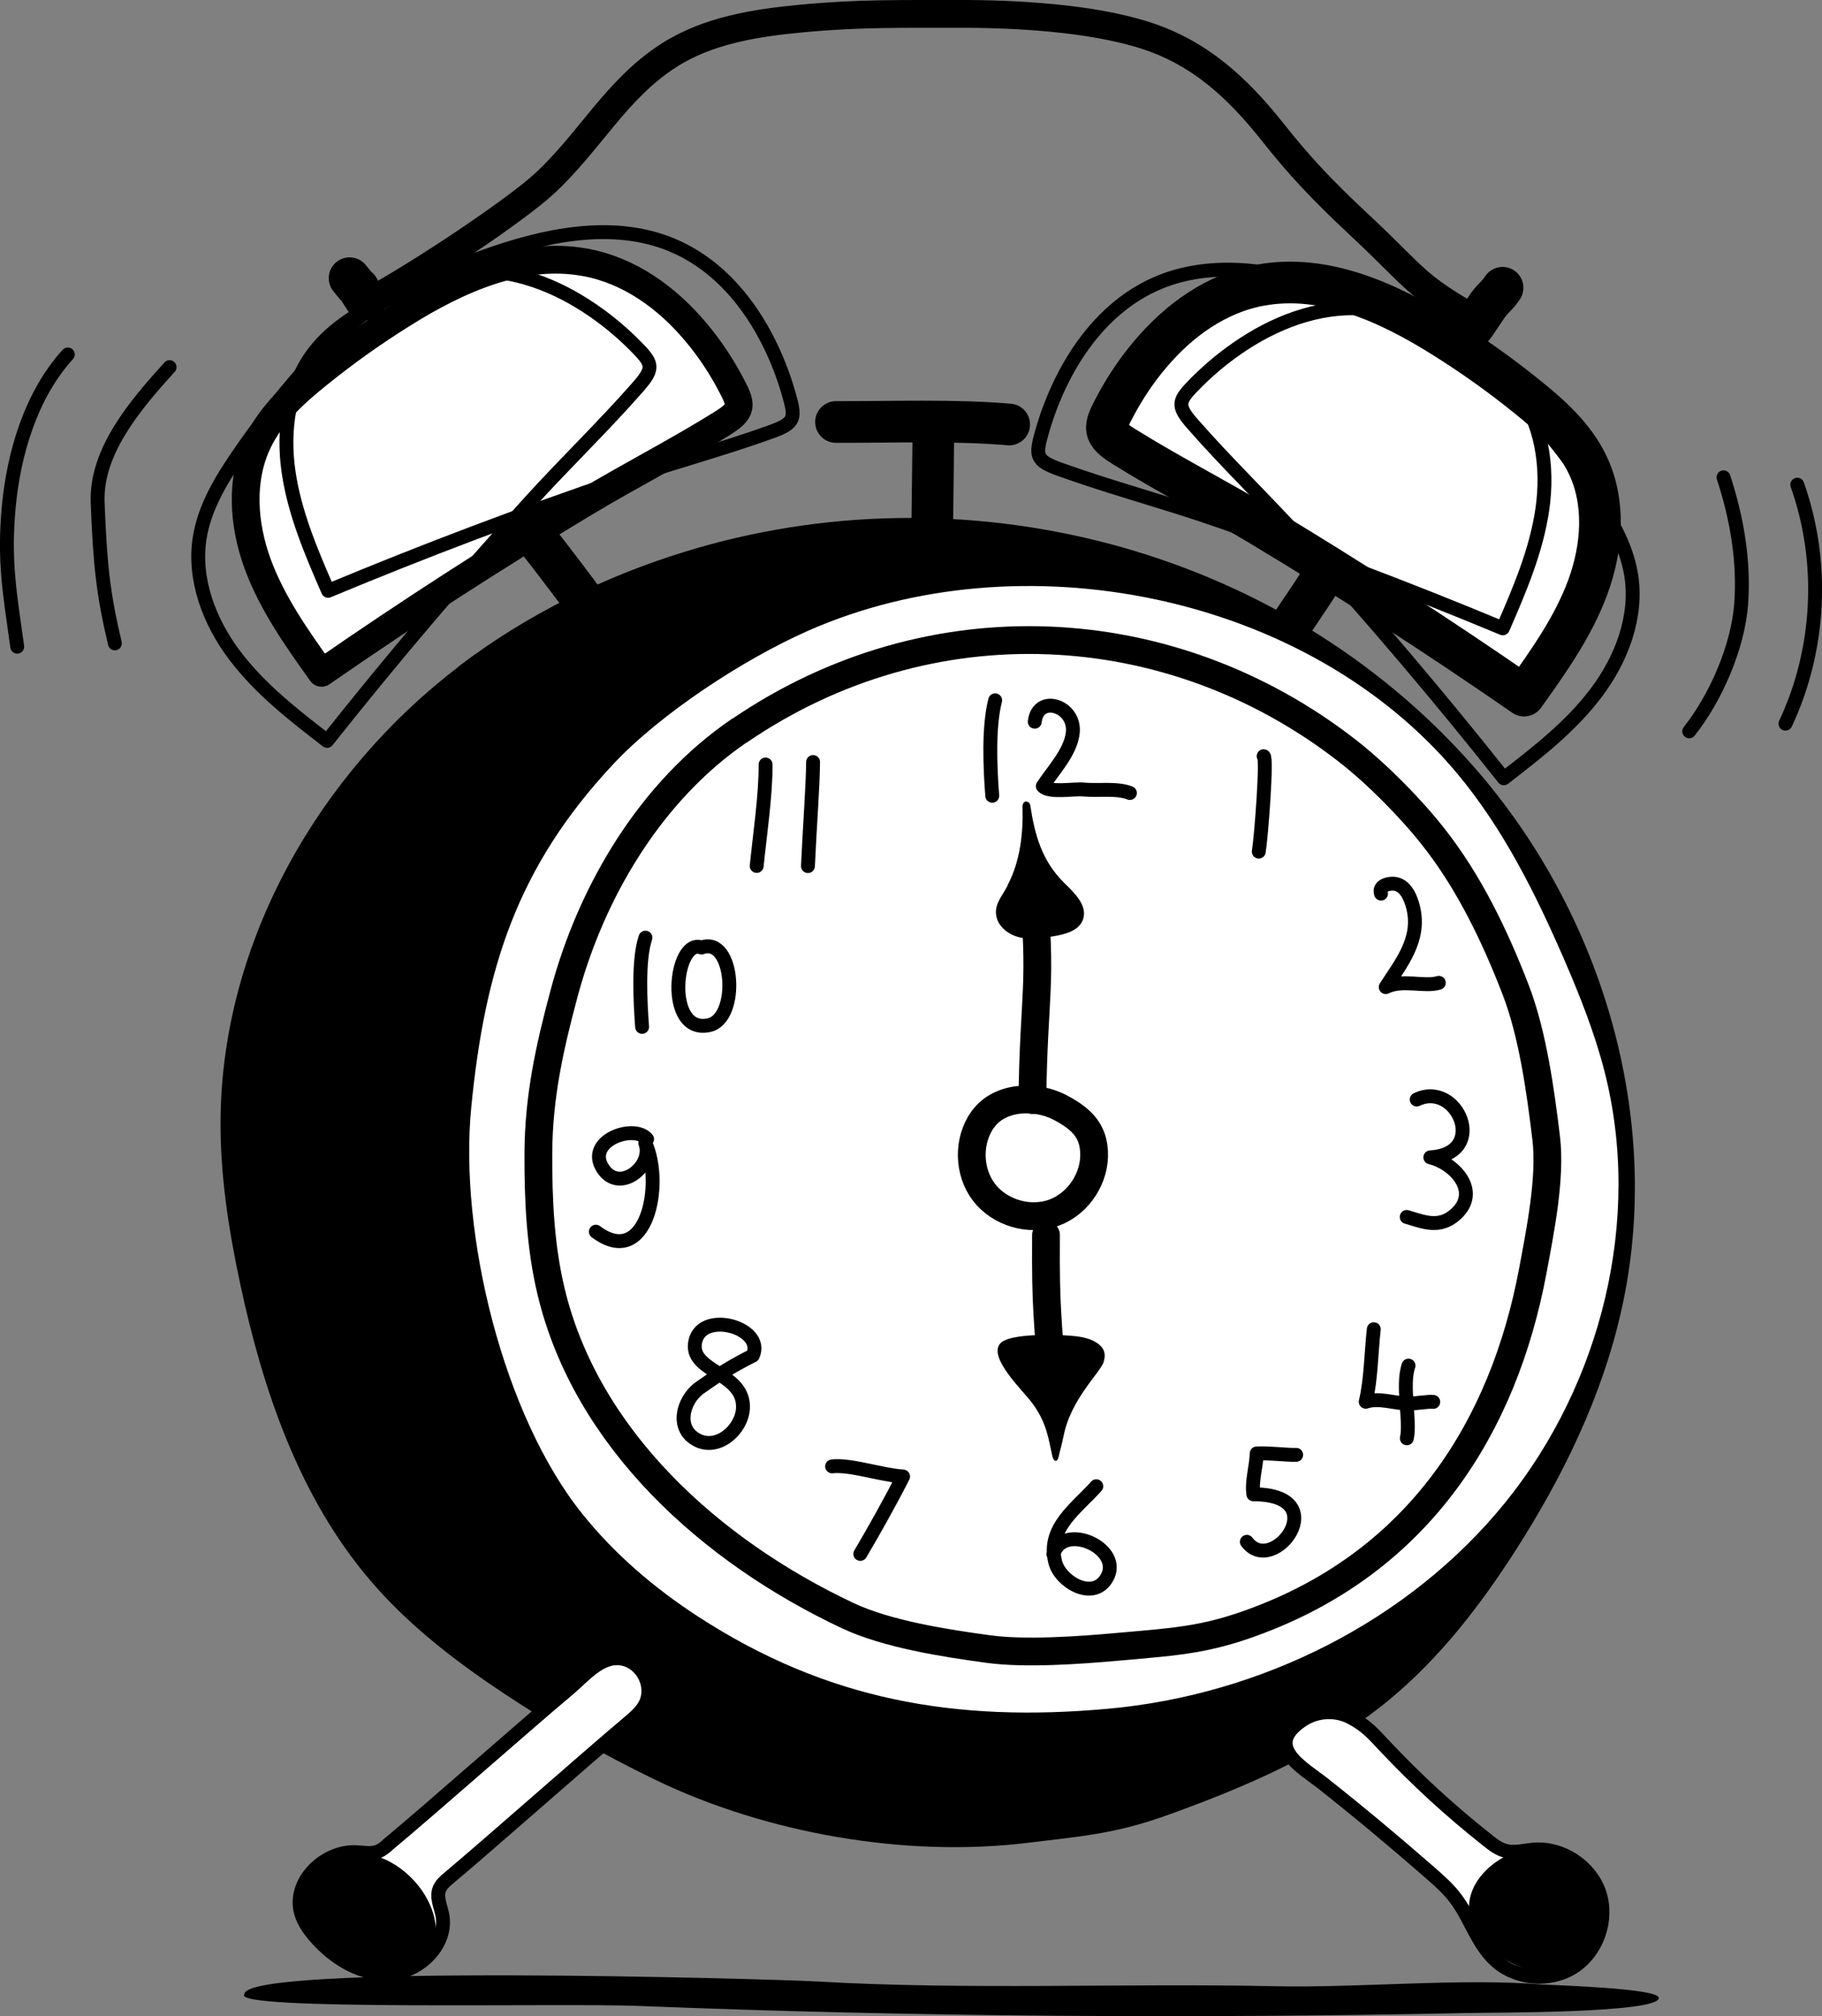 <?xml version="1.0" encoding="UTF-8"?><svg id="Alarm_Clock" xmlns="http://www.w3.org/2000/svg" viewBox="0 0 131.18 145.09"><rect x="0" y="0" width="131.18" height="145.09" fill="#808080" stroke="none"/><defs><style>.cls-1,.cls-2,.cls-3,.cls-4,.cls-5,.cls-6,.cls-7{stroke-linecap:round;}.cls-1,.cls-2,.cls-3,.cls-4,.cls-5,.cls-6,.cls-7,.cls-8{stroke:#000;stroke-linejoin:round;}.cls-1,.cls-2,.cls-7,.cls-8{stroke-width:3px;}.cls-1,.cls-5,.cls-6,.cls-8{fill:none;}.cls-3,.cls-4,.cls-7{fill:#fff;}.cls-3,.cls-5{stroke-width:2px;}</style></defs><path d="M111.2,142.82c.76.06,8.23.27,8.23.96.06,1.11-11.97,1.05-13.72,1.09-19.82.41-39.95.28-59.74-.51-5.55-.22-29.53.37-28.37-.85.03-2.2,38.01-1.09,41.21-.91,10.81.63,22.28.11,32.87.34,6.21.14,13.58-.61,19.51-.11Z"/><path class="cls-2" d="M34.01,49.11c-9.78,7.42-16.52,19.16-16.63,31.44-.04,3.88.57,7.74,1.38,11.53,1.6,7.48,4.14,15,9.13,20.79,2.63,3.05,5.87,5.53,9.23,7.76,3.42,2.27,7,4.31,10.7,6.1,7.74,3.74,17.49,5.45,26.02,4.4,3.68-.45,6.09-.62,9.58-1.87,5.56-1.99,11.11-4.34,15.66-8.1,3.48-2.88,6.28-6.51,8.73-10.32,3.35-5.21,6.12-10.86,7.47-16.91,2.96-13.2-1.35-27.57-10.28-37.74-13.61-15.49-35.82-21.06-55.28-15.04-5.64,1.74-11.01,4.38-15.72,7.95Z"/><path class="cls-4" d="M43.78,54.66c-6.97,7.45-9.36,14.85-10.35,25-.9,9.2,2.32,22.42,8.12,29.62,2.37,2.95,5.27,5.42,8.44,7.48,9.36,6.08,18.74,7.72,29.85,6.71,11.11-1.01,21.89-6.36,28.92-15.02,7.02-8.67,10.01-20.64,7.25-31.45-.72-2.81-1.79-5.51-2.94-8.16-2.07-4.77-4.43-9.49-7.76-13.48-10.99-13.17-31.89-17.26-47.36-10.41-4.66,2.06-10.7,6-14.17,9.71Z"/><path class="cls-4" d="M27.9,132.79c-.21.18-.43.36-.69.46-.49.19-1.03.07-1.55.05-2.31-.13-4.63,2.16-3.98,4.38.2.67.61,1.24,1.07,1.76,1.39,1.57,3.39,2.77,5.48,2.58,2.09-.19,4.03-2.19,3.61-4.25-.13-.61-.44-1.25-.2-1.83.13-.32.4-.56.67-.78,3.05-2.56,9.9-8.63,12.95-11.19.46-.39.93-.79,1.2-1.32.65-1.29-.18-2.97-1.61-3.27-1.57-.33-2.82,1.26-3.92,2.18-3.07,2.57-9.95,8.66-13.03,11.22Z"/><path class="cls-4" d="M102.96,134.77c.65.57,1.31,1.15,1.83,1.84,1.07,1.41,1.56,3.24,2.86,4.45,1.49,1.39,3.93,1.6,5.64.5,1.71-1.1,2.51-3.43,1.86-5.35-.66-1.92-2.71-3.27-4.74-3.1-.67.06-1.35.26-2.01.09-.49-.12-.9-.44-1.29-.75-2.64-2.08-5.12-4.35-7.42-6.8-.86-.91-1.3-1.44-2.4-2.03s-2.46-.52-3.5.16c-2.9,1.9.07,3.47,1.47,4.58,2.62,2.07,5.18,4.21,7.7,6.41Z"/><path d="M26.24,133.4c-1.26-.14-2.58.26-3.55,1.09-.42.35-.77.79-.97,1.29-.4,1-.11,2.18.5,3.07s1.53,1.52,2.46,2.06c.95.55,1.98,1.02,3.08,1.11,1.1.09,2.28-.26,2.97-1.12.58-.72.75-1.73.59-2.64-.41-2.35-2.7-4.6-5.09-4.86Z"/><path d="M106.12,138.85c.54,1.15,1.66,1.91,2.8,2.47.39.19.78.36,1.2.46,4.55,1.13,7.02-5.64,3.42-8.19-3.17-2.24-9.33,1.19-7.42,5.26Z"/><path class="cls-3" d="M42.12,18.88c-4.58-.84-9.18,1.24-13.12,3.71-2.1,1.31-4.13,2.75-6.06,4.31-1.71,1.37-3.39,2.89-4.34,4.86-1.33,2.72-1.09,6-.04,8.85,1.05,2.84,2.83,5.35,4.59,7.81,6.18-4.28,12.5-8.36,18.94-12.23,3.25-1.95,6.64-3.68,9.85-5.68,1.59-.99,1.5-1.33.62-2.97-.7-1.31-1.54-2.56-2.5-3.69-2.05-2.43-4.75-4.39-7.93-4.97Z"/><path class="cls-7" d="M90.76,20.52c4.58-.84,9.18,1.24,13.12,3.71,2.1,1.31,4.13,2.75,6.06,4.31,1.71,1.37,3.39,2.89,4.34,4.86,1.33,2.72,1.09,6,.04,8.85s-2.83,5.35-4.59,7.81c-6.18-4.28-12.5-8.36-18.94-12.23-3.25-1.95-6.64-3.68-9.85-5.68-1.59-.99-1.5-1.33-.62-2.97.7-1.31,1.54-2.56,2.5-3.69,2.05-2.43,4.75-4.39,7.93-4.97Z"/><path class="cls-1" d="M67.2,31.25c-.03,2.46-.06,4.92-.09,7.37"/><path class="cls-1" d="M72.66,30.55c-3.97-.34-8.48-.17-12.47-.18"/><path class="cls-5" d="M70.77,80.54c-1.1,1.52-1.07,3.76.07,5.26,1.14,1.49,3.29,2.12,5.05,1.47s2.99-2.52,2.88-4.4c-.03-.48-.13-.95-.36-1.37-.44-.84-1.29-1.38-2.13-1.82-1.67-.86-4.28-.83-5.5.86Z"/><path class="cls-1" d="M108.18,20.71c-.47.69-.68.7-1.15,1.39-.28.42-.56.83-.84,1.25-.41.61.12-.25-.29.36"/><path class="cls-6" d="M71.65,50.4c-.49,1.88-.37,4.84-.21,6.87"/><path class="cls-6" d="M74.5,51.94c.23-2.04,3.01-1.14,2.73.86-.19,1.39-1.43,2.67-2.15,3.78.46.51,2.21.17,2.94.24,1.02.1,2.4-.12,3.33.25"/><path class="cls-6" d="M90.98,54.42c.26.02-.16,5.68-.35,6.87"/><path class="cls-6" d="M99.43,64.31c-.14-.42.2-.66.71-.71.97-.1,1.42.94,1.61,1.73.55,2.3-.89,4-1.98,5.71,1.19-.6,2.78.01,3.82-.31"/><path class="cls-6" d="M102,79.13c2.93-1.4,5.21,3.91.98,4.16,1.8.45,3.63,2.49,1.81,4.11-1.18,1.05-2.34.52-3.51.18"/><path class="cls-6" d="M98.91,95.66c-.19,1.69-.2,3.63-.58,5.22.96-.32,2.09.13,3.08.13.56,0,1.37-.16,1.78-.12"/><path class="cls-6" d="M101.41,98.28c-.5,1.45.16,3.94-.12,5.23"/><path class="cls-6" d="M93.32,104.7c-.57.03-1.96-.15-2.84-.1-.03.95-.38,2.03-.24,2.94,5.9,0,1.43,5.97-.47,3.42"/><path class="cls-6" d="M78.93,106.96c-1.36,1.55-3.6,2.99-2.95,5.48.36,1.39,2.67,2.77,3.67,1.18,1.35-2.14-3.09-4.15-3.81-1.78"/><path class="cls-6" d="M59.91,105.53c1.33-.15,3.5.62,5.11.73-.93,1.83-2.09,3.9-3.08,5.57"/><path class="cls-6" d="M54.2,97.56c.94-2.06-3.89-3.37-4.17-.83-.22,2.03,3.61,2.09,3.46,4.64-.09,1.51-1.77,3.01-3.25,2.29-1.65-.81-1.09-2.91.15-3.79,1.09-.77,2.15-1.48,3.8-2.31Z"/><path class="cls-6" d="M46.59,81.98c-.92-1.14-4.53.12-3.16,2.15,1.2,1.77,3.65-.22,3.03-1.87,1.36,2.99.07,9.1-3.56,6.38"/><path class="cls-6" d="M46.47,67.48c-.54,1.6-.37,4.66-.24,6.42"/><path class="cls-6" d="M50.51,68.19c-1.95-.73-2.68,6.28.53,5.59,2.22-.47,1.83-6.46-.53-5.59Z"/><path class="cls-6" d="M55.12,55.02c.02,2.17-.43,5.2-.64,7.3"/><path class="cls-6" d="M58.54,54.84c-.02,1.87-.23,4.45-.37,7.49"/><path class="cls-5" d="M26.65,21.67c3.68-2,10.44-6.51,12.55-8.46,3.3-3.05,5.16-6.79,8.95-9.22,2.82-1.81,6.26-2.35,9.6-2.66,4.15-.39,7.08-.32,11.25-.33,4.11-.01,9.6.29,13.51,1.56,3.89,1.26,6.59,3.76,9.13,6.96,1.95,2.46,3.53,4.14,6.29,6.72,4.17,3.9,3.79,4.18,8.31,6.78"/><path class="cls-1" d="M38.41,38.51c1.44,1.8,4.87,6.33,6.13,8.26"/><path class="cls-1" d="M25.17,20.02c1.44,1.8-.12-.39,1.14,1.54"/><path class="cls-8" d="M95.72,40.79c-.47.69-.77,1.19-1.23,1.89-.28.42-.56.83-.84,1.25-.41.61-.82,1.22-1.24,1.84"/><path class="cls-5" d="M53.23,52.58c-6.35,4.33-10.65,11.53-12.63,18.96-1.05,3.92-1.82,7.42-1.84,11.48-.01,3.33.14,6.69.92,9.94,2.54,10.6,11.49,18.67,21.35,23.31,2.84,1.34,7.04,1.99,10.15,2.41,2.63.36,6.59.08,9.24-.16,4.59-.41,6.7-.49,10.97-2.22,10.76-4.37,16.83-13.44,18.97-24.85.53-2.85,1.31-6.68.96-9.56-.41-3.39-.97-7.48-2.2-10.67-1.5-3.88-3.35-7.73-5.92-10.99-1.64-2.09-4.11-4.58-6.21-6.21-12.73-9.89-30.06-10.78-43.74-1.44Z"/><path class="cls-5" d="M74.33,79.17c.09-7.79.75-8.11,0-15.86"/><path d="M72.55,63.73c-.41.78-1,1.38-.81,2.24.17.78.93,1.33,1.72,1.5s1.6.04,2.39-.09c.84-.14,1.83-.39,2.12-1.2.36-.99-.6-1.91-1.35-2.64-1.61-1.59-2.12-3.46-2.44-5.57-.05-.35-.57-.45-.56.11.05,1.9-.16,3.9-1.09,5.65Z"/><path class="cls-5" d="M75.76,100.05c-.31-5.62-.49-5.54-.45-11.17"/><path d="M76.56,103.44c.46-2.67,2.68-4.69,2.9-5.42.19-.64.02-1.06-.54-1.41s-1.26-.44-1.93-.49c-.74-.05-1.48-.07-2.22-.04-.67.02-2.32.1-2.76.61-.87.99,1.57,3.33,2.25,4.21,1.12,1.47,1.23,2.68,1.5,3.87.1.43.37.53.47.03.09-.46.24-.87.32-1.36Z"/><path class="cls-6" d="M33.17,19.55c-4.63.52-8.42,3.85-11.49,7.35-1.63,1.87-3.15,3.83-4.55,5.88-1.24,1.81-2.4,3.75-2.75,5.91-.48,2.99.69,6.06,2.52,8.48s4.25,4.3,6.65,6.15c4.67-5.89,9.54-11.62,14.59-17.18,2.54-2.8,5.29-5.44,7.79-8.29,1.24-1.41,1.05-1.71-.26-3.03-1.05-1.05-2.22-2-3.46-2.8-2.67-1.73-5.82-2.82-9.03-2.46Z"/><path class="cls-6" d="M48.38,17.63c-4.3-1.78-9.23-.71-13.61.87-2.33.84-4.61,1.82-6.83,2.94-1.96.98-3.92,2.12-5.27,3.84-1.87,2.39-2.33,5.64-1.9,8.64s1.64,5.82,2.85,8.6c6.94-2.89,13.97-5.55,21.09-7.97,3.58-1.22,7.27-2.2,10.82-3.48,1.77-.64,1.75-.99,1.24-2.78-.41-1.42-.97-2.82-1.67-4.13-1.5-2.81-3.73-5.29-6.71-6.52Z"/><path class="cls-6" d="M98.65,22.24c4.63.52,8.42,3.85,11.49,7.35,1.63,1.87,3.15,3.83,4.55,5.88,1.24,1.81,2.4,3.75,2.75,5.91.48,2.99-.69,6.06-2.52,8.48-1.82,2.42-4.25,4.3-6.65,6.15-4.67-5.89-9.54-11.62-14.59-17.18-2.54-2.8-5.29-5.44-7.79-8.29-1.24-1.41-1.05-1.71.26-3.03,1.05-1.05,2.22-2,3.46-2.8,2.67-1.73,5.82-2.82,9.03-2.46Z"/><path class="cls-6" d="M83.44,20.33c4.3-1.78,9.23-.71,13.61.87,2.33.84,4.61,1.82,6.83,2.94,1.96.98,3.92,2.12,5.27,3.84,1.87,2.39,2.33,5.64,1.9,8.64s-1.64,5.82-2.85,8.6c-6.94-2.89-13.97-5.55-21.09-7.97-3.58-1.22-7.27-2.2-10.82-3.48-1.77-.64-1.75-.99-1.24-2.78.41-1.42.97-2.82,1.67-4.13,1.5-2.81,3.73-5.29,6.71-6.52Z"/><path class="cls-6" d="M12.21,26.42c-2.48,2.74-5.32,6.06-5.18,9.75.18,4.51.39,6.53,1.24,10.13"/><path class="cls-6" d="M4.88,25.51c-2.63,2.89-3.89,7.08-4.25,10.97s.07,6.19.61,10.06"/><path class="cls-6" d="M124.09,34.35c.96,2.93,1.5,6.04,1.27,9.12-.23,3.08-1.82,6.74-3.74,9.16"/><path class="cls-6" d="M129.4,34.88c1.97,5.55,1.66,11.87-.85,17.2"/></svg>